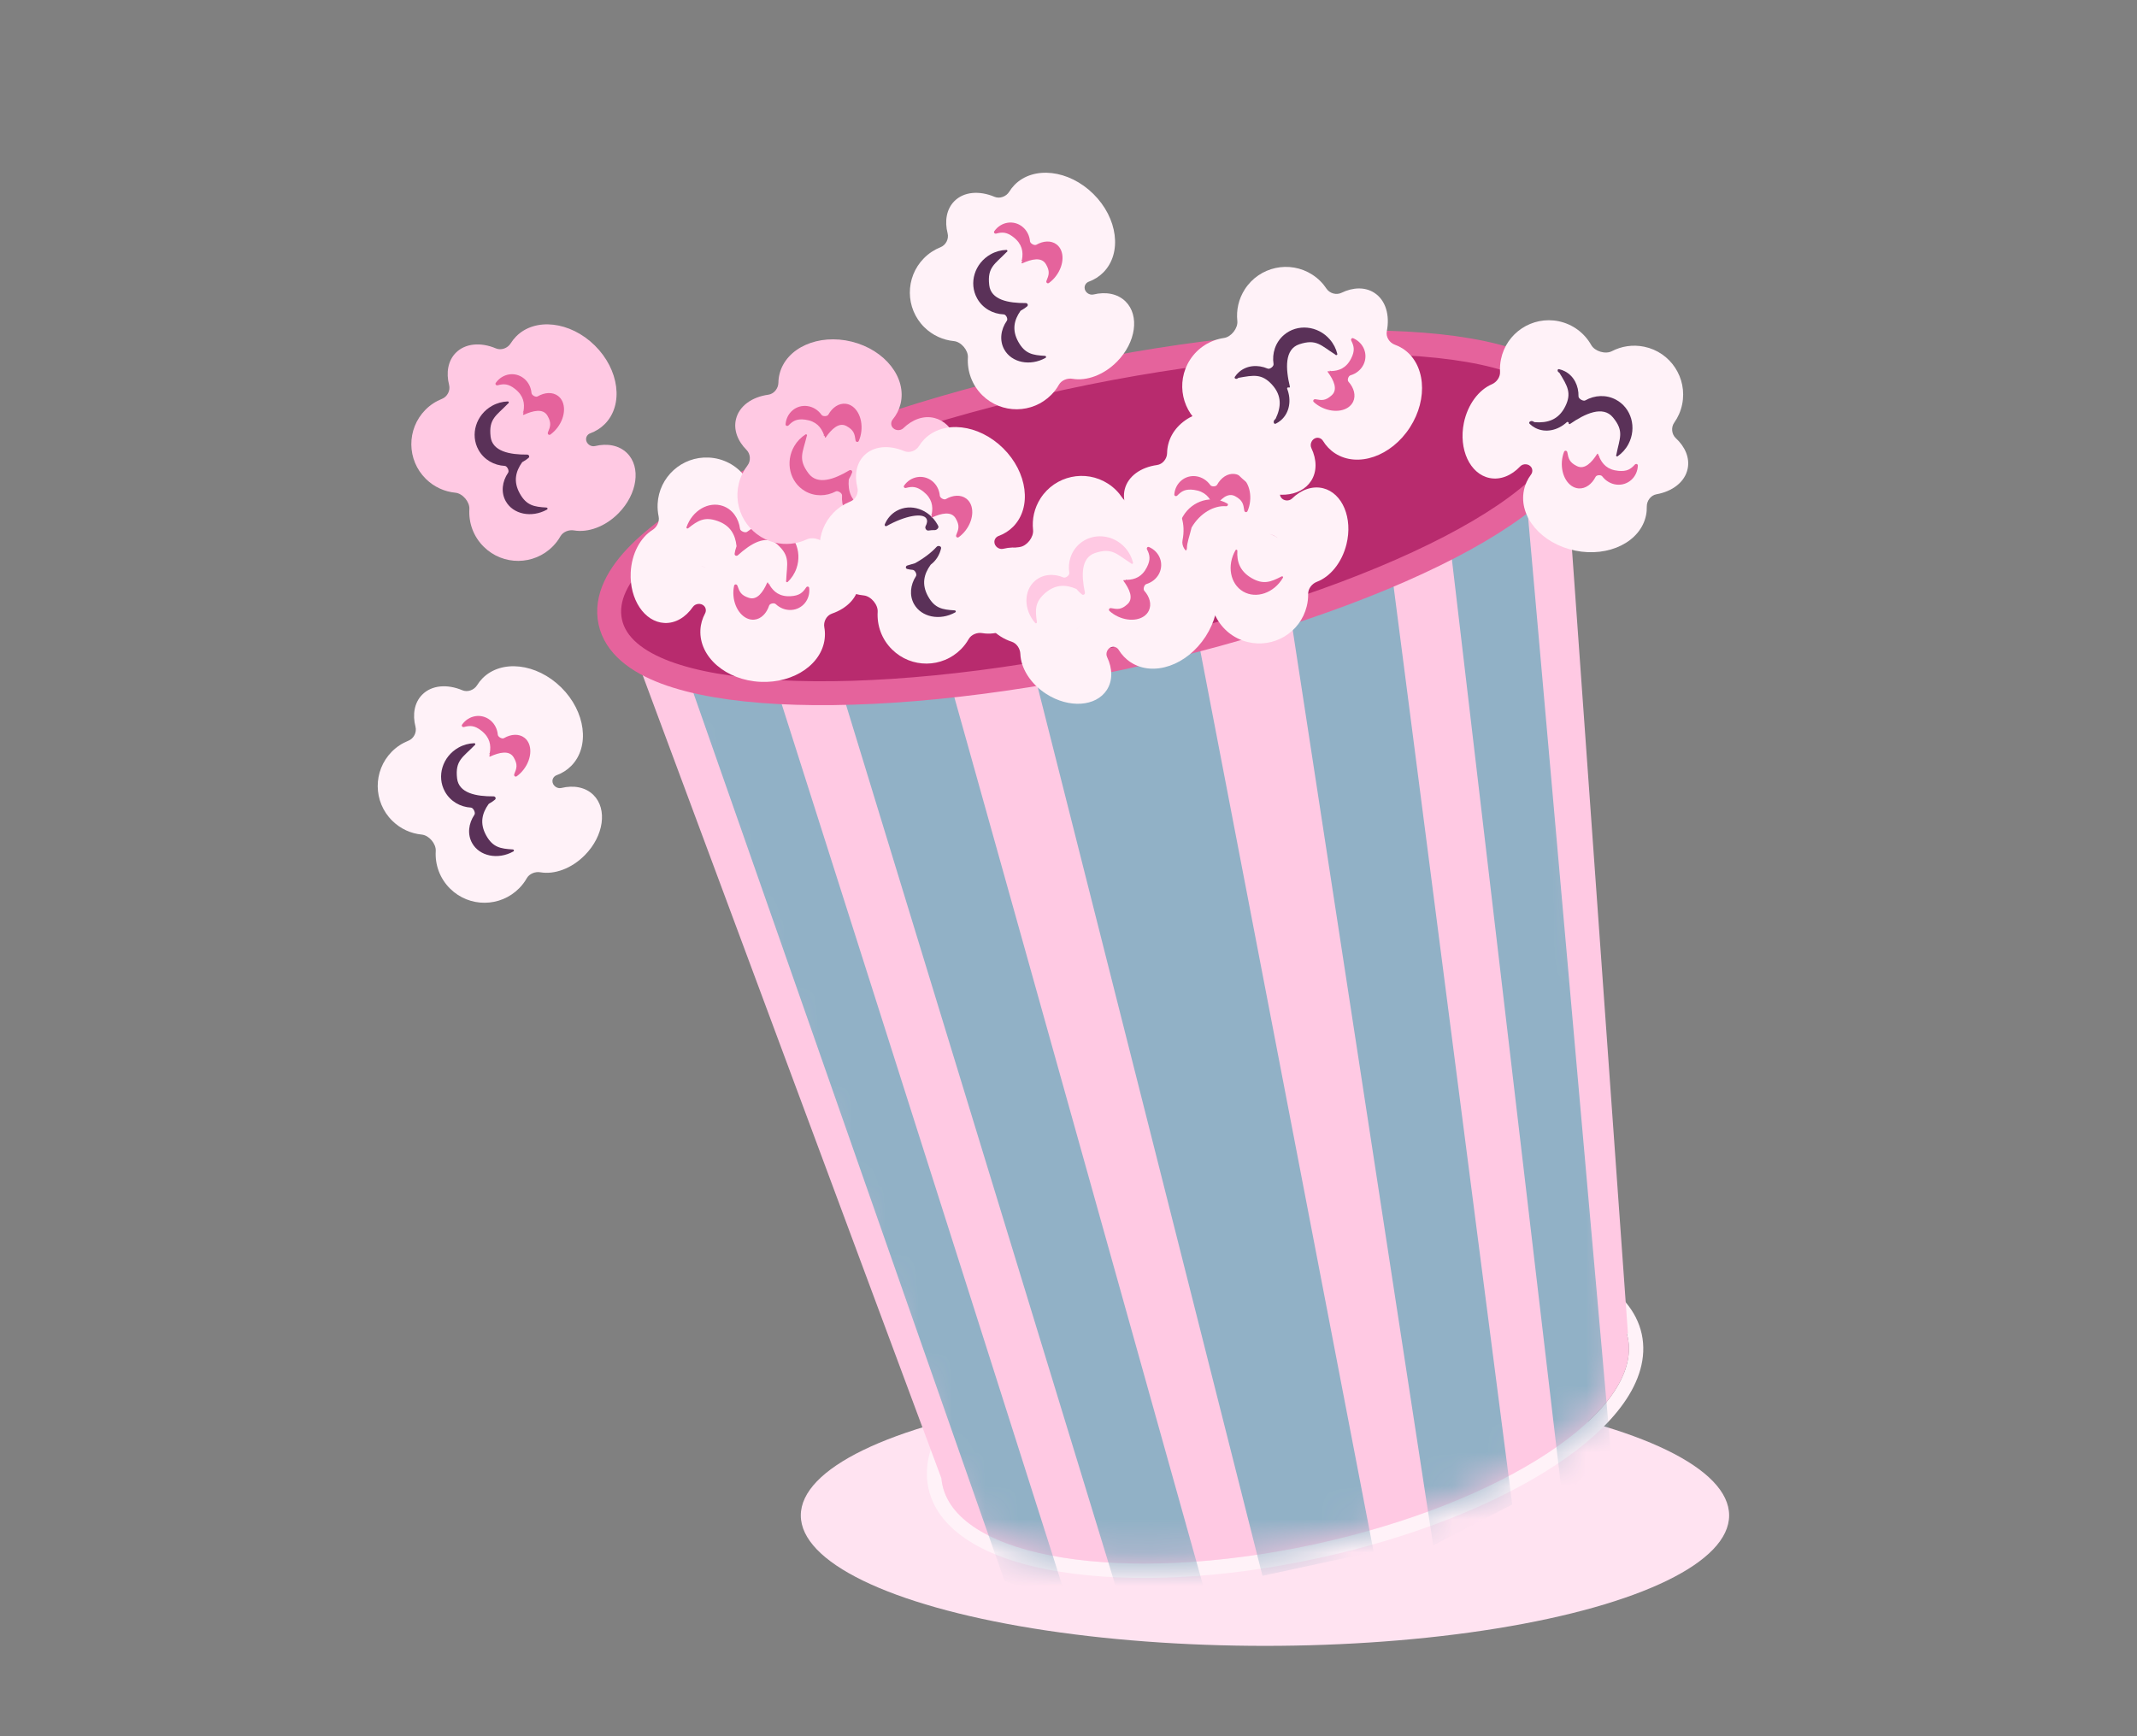 <svg width="64" height="52" viewBox="0 0 64 52" fill="none" xmlns="http://www.w3.org/2000/svg">
<rect x="0" y="0" width="64" height="52" fill="#808080" stroke="none"/>
<ellipse cx="37.884" cy="45.387" rx="13.901" ry="3.907" fill="#FFE3F1"/>
<path d="M37.579 38.064C40.432 37.448 43.121 37.337 45.166 37.663C46.188 37.826 47.061 38.1 47.714 38.484C48.368 38.868 48.822 39.374 48.958 40.004C49.093 40.633 48.889 41.281 48.452 41.9C48.015 42.519 47.333 43.129 46.47 43.699C44.741 44.84 42.246 45.85 39.393 46.466C36.54 47.082 33.851 47.192 31.806 46.865C30.784 46.703 29.911 46.429 29.258 46.045C28.604 45.661 28.151 45.156 28.015 44.526C27.878 43.897 28.083 43.248 28.52 42.629C28.957 42.01 29.639 41.4 30.502 40.83C32.231 39.689 34.726 38.68 37.579 38.064Z" stroke="#FFF2F8" stroke-width="0.43"/>
<path d="M31.881 11.671C39.658 9.991 46.335 10.347 46.793 12.466C46.794 12.47 46.794 12.475 46.795 12.479L46.796 12.479L46.795 12.486C46.813 12.576 46.82 12.667 46.815 12.761L48.754 39.938L48.719 39.946C48.729 39.98 48.741 40.013 48.748 40.047C49.224 42.251 45.016 45.03 39.349 46.254C33.681 47.478 28.701 46.683 28.225 44.479C28.211 44.413 28.2 44.346 28.194 44.278L18.73 18.832C18.685 18.747 18.653 18.658 18.631 18.567L18.629 18.561L18.63 18.561C18.629 18.557 18.627 18.552 18.626 18.548C18.169 16.429 24.103 13.35 31.881 11.671Z" fill="#FFC9E3"/>
<mask id="mask0_514_1625" style="mask-type:alpha" maskUnits="userSpaceOnUse" x="18" y="10" width="31" height="37">
<path d="M46.795 12.479C46.794 12.475 46.793 12.47 46.792 12.466C46.335 10.347 39.659 9.991 31.881 11.67C24.103 13.35 18.169 16.429 18.627 18.548C18.628 18.552 18.628 18.557 18.629 18.561C18.651 18.655 18.685 18.745 18.73 18.832L28.195 44.279C28.201 44.346 28.211 44.412 28.225 44.477C28.701 46.681 33.681 47.476 39.348 46.252C45.016 45.029 49.224 42.25 48.748 40.046C48.741 40.012 48.733 39.978 48.723 39.945L48.753 39.939L46.816 12.762C46.821 12.667 46.814 12.573 46.795 12.48L46.795 12.479Z" fill="#FFE3F1"/>
</mask>
<g mask="url(#mask0_514_1625)">
<path d="M30.205 17.126L35.208 15.648L41.139 46.477L37.809 47.196L30.205 17.126Z" fill="#91B1C6"/>
<path d="M19.737 17.815L22.665 18.746L31.991 48.046L30.084 47.348L19.737 17.815Z" fill="#91B1C6"/>
<path d="M45.478 12.258L43.195 14.315L46.79 44.851L48.239 43.429L45.478 12.258Z" fill="#91B1C6"/>
<path d="M24.425 18.125L27.793 18.067L36.106 47.755L33.445 47.618L24.425 18.125Z" fill="#91B1C6"/>
<path d="M41.337 14.474L38.245 15.81L42.923 46.283L45.29 45.06L41.337 14.474Z" fill="#91B1C6"/>
</g>
<path d="M31.805 11.322C35.716 10.477 39.362 10.141 42.101 10.287C43.467 10.36 44.629 10.555 45.489 10.878C46.331 11.195 46.987 11.677 47.142 12.392C47.296 13.107 46.898 13.817 46.261 14.453C45.611 15.103 44.633 15.758 43.418 16.389C40.984 17.652 37.524 18.851 33.613 19.695C29.702 20.539 26.056 20.875 23.318 20.729C21.951 20.656 20.79 20.462 19.93 20.139C19.087 19.822 18.43 19.34 18.276 18.625C18.122 17.91 18.521 17.2 19.158 16.564C19.808 15.915 20.786 15.258 22 14.628C24.434 13.365 27.894 12.166 31.805 11.322Z" fill="#B82B6E" stroke="#E5639C" stroke-width="0.716"/>
<path d="M21.227 13.704C21.667 13.725 22.051 13.939 22.303 14.26C22.438 14.431 22.768 14.477 22.944 14.348C23.205 14.159 23.53 14.053 23.878 14.07C24.684 14.11 25.306 14.796 25.266 15.602C25.256 15.81 25.202 16.004 25.115 16.179C25.038 16.332 25.09 16.534 25.232 16.63C25.546 16.841 25.738 17.147 25.721 17.479C25.701 17.883 25.377 18.219 24.915 18.378C24.752 18.434 24.655 18.62 24.687 18.788C24.703 18.875 24.709 18.963 24.704 19.053C24.665 19.859 23.797 20.472 22.768 20.421C21.738 20.37 20.936 19.676 20.976 18.869C20.984 18.692 21.034 18.525 21.116 18.371C21.154 18.3 21.144 18.211 21.09 18.152C21.001 18.054 20.826 18.069 20.751 18.177C20.537 18.486 20.231 18.674 19.899 18.658C19.301 18.628 18.849 17.95 18.889 17.144C18.917 16.578 19.179 16.099 19.54 15.873C19.674 15.79 19.758 15.621 19.725 15.467C19.7 15.346 19.689 15.221 19.695 15.092C19.735 14.286 20.421 13.664 21.227 13.704Z" fill="#FFF2F8"/>
<path d="M20.56 15.789C20.733 15.29 21.22 15.006 21.648 15.154C21.935 15.254 22.123 15.523 22.163 15.84C22.172 15.909 22.322 15.97 22.377 15.926C22.627 15.726 22.962 15.653 23.277 15.762C23.776 15.935 24.034 16.498 23.854 17.02C23.798 17.181 23.706 17.32 23.591 17.429C23.567 17.452 23.531 17.425 23.543 17.393C23.544 17.39 23.544 17.387 23.545 17.384C23.565 16.88 23.68 16.662 23.273 16.3C22.941 16.004 22.485 16.279 22.099 16.629C22.057 16.667 21.993 16.638 22.001 16.583C22.01 16.52 22.025 16.456 22.047 16.394C22.049 16.388 22.051 16.383 22.053 16.377C22.057 16.368 22.058 16.358 22.057 16.348C22.02 16.016 21.878 15.738 21.485 15.602C21.098 15.468 20.902 15.589 20.609 15.822C20.584 15.842 20.549 15.82 20.56 15.789ZM21.016 16.959C21.059 16.974 21.102 16.985 21.146 16.992C21.105 16.986 21.063 16.977 21.022 16.962C21.006 16.957 20.991 16.948 20.975 16.942C20.988 16.947 21.002 16.955 21.016 16.959Z" fill="#E5639C"/>
<path d="M23.699 18.268C23.523 18.279 23.356 18.21 23.232 18.093C23.184 18.047 23.054 18.075 23.034 18.138C22.957 18.373 22.791 18.541 22.587 18.559C22.28 18.585 22.002 18.264 21.966 17.843C21.957 17.738 21.965 17.638 21.985 17.545C21.997 17.49 22.066 17.49 22.085 17.543C22.147 17.722 22.189 17.829 22.43 17.906C22.677 17.985 22.852 17.732 22.975 17.455C22.981 17.442 23 17.442 23.005 17.455C23.009 17.468 23.014 17.481 23.018 17.495C23.021 17.502 23.031 17.5 23.032 17.493C23.033 17.485 23.045 17.487 23.045 17.495C23.046 17.504 23.046 17.512 23.047 17.52C23.047 17.522 23.048 17.523 23.049 17.524C23.173 17.729 23.356 17.876 23.681 17.856C23.938 17.841 24.04 17.751 24.143 17.594C24.169 17.554 24.228 17.562 24.234 17.609C24.273 17.953 24.034 18.248 23.699 18.268Z" fill="#E5639C"/>
<path d="M25.721 17.122C25.293 17.016 24.957 16.731 24.771 16.366C24.673 16.172 24.359 16.063 24.161 16.155C23.869 16.291 23.531 16.331 23.195 16.248C22.411 16.053 21.933 15.259 22.128 14.475C22.178 14.275 22.268 14.095 22.386 13.941C22.491 13.806 22.479 13.598 22.359 13.477C22.091 13.208 21.962 12.871 22.043 12.549C22.14 12.156 22.524 11.889 23.008 11.822C23.178 11.799 23.309 11.635 23.312 11.464C23.313 11.376 23.324 11.289 23.346 11.201C23.541 10.418 24.51 9.984 25.51 10.233C26.511 10.482 27.163 11.319 26.969 12.102C26.926 12.275 26.845 12.43 26.734 12.565C26.684 12.627 26.676 12.716 26.717 12.784C26.785 12.897 26.959 12.917 27.053 12.825C27.323 12.563 27.66 12.437 27.983 12.518C28.564 12.662 28.877 13.414 28.683 14.198C28.546 14.748 28.195 15.168 27.797 15.319C27.649 15.375 27.533 15.524 27.536 15.683C27.538 15.806 27.524 15.931 27.493 16.056C27.298 16.84 26.504 17.317 25.721 17.122Z" fill="#FFC9E3"/>
<path d="M26.78 15.202C26.514 15.658 25.981 15.843 25.59 15.615C25.326 15.461 25.194 15.159 25.218 14.839C25.223 14.77 25.093 14.685 25.031 14.718C24.746 14.869 24.399 14.877 24.108 14.708C23.652 14.442 23.509 13.839 23.787 13.362C23.873 13.215 23.99 13.097 24.123 13.012C24.152 12.994 24.182 13.027 24.164 13.057C24.162 13.06 24.161 13.064 24.16 13.067C24.043 13.557 23.889 13.748 24.217 14.182C24.486 14.536 24.986 14.356 25.433 14.088C25.48 14.059 25.538 14.1 25.519 14.152C25.498 14.211 25.471 14.269 25.438 14.325C25.435 14.331 25.432 14.336 25.428 14.341C25.423 14.35 25.42 14.359 25.419 14.369C25.392 14.701 25.48 15 25.838 15.208C26.192 15.415 26.407 15.334 26.74 15.162C26.768 15.148 26.796 15.175 26.78 15.202ZM26.561 13.968C26.501 13.934 26.438 13.908 26.375 13.889C26.436 13.905 26.497 13.928 26.553 13.961C26.579 13.976 26.603 13.993 26.626 14.011C26.605 13.996 26.583 13.982 26.561 13.968Z" fill="#E5639C"/>
<path d="M24.18 12.162C24.355 12.186 24.505 12.285 24.604 12.425C24.642 12.479 24.775 12.476 24.808 12.418C24.928 12.203 25.123 12.07 25.328 12.093C25.633 12.127 25.843 12.495 25.796 12.915C25.785 13.019 25.758 13.117 25.72 13.204C25.698 13.256 25.63 13.243 25.622 13.187C25.595 12.997 25.575 12.884 25.352 12.761C25.125 12.636 24.905 12.851 24.731 13.099C24.723 13.111 24.705 13.107 24.703 13.093C24.701 13.08 24.699 13.067 24.697 13.054C24.696 13.047 24.686 13.046 24.684 13.053C24.681 13.06 24.67 13.056 24.672 13.048C24.673 13.04 24.674 13.031 24.675 13.023C24.675 13.021 24.674 13.02 24.674 13.019C24.591 12.793 24.44 12.613 24.117 12.569C23.864 12.535 23.748 12.605 23.617 12.739C23.582 12.774 23.523 12.755 23.527 12.705C23.555 12.36 23.847 12.117 24.18 12.162Z" fill="#E5639C"/>
<path d="M37.362 19.228C36.934 19.122 36.599 18.837 36.414 18.473C36.315 18.279 35.999 18.169 35.801 18.261C35.509 18.396 35.171 18.437 34.834 18.353C34.051 18.158 33.573 17.365 33.767 16.581C33.817 16.381 33.907 16.201 34.027 16.047C34.131 15.911 34.12 15.704 33.999 15.582C33.733 15.314 33.604 14.977 33.684 14.655C33.782 14.262 34.165 13.995 34.65 13.928C34.819 13.905 34.951 13.741 34.953 13.57C34.954 13.482 34.965 13.395 34.987 13.307C35.182 12.524 36.151 12.09 37.152 12.339C38.152 12.588 38.805 13.425 38.61 14.208C38.567 14.381 38.486 14.536 38.376 14.671C38.325 14.733 38.318 14.822 38.359 14.89C38.427 15.003 38.6 15.023 38.695 14.931C38.964 14.669 39.302 14.543 39.625 14.623C40.206 14.768 40.519 15.52 40.324 16.304C40.187 16.854 39.837 17.274 39.439 17.425C39.291 17.481 39.175 17.63 39.177 17.789C39.179 17.912 39.166 18.037 39.134 18.162C38.94 18.946 38.146 19.423 37.362 19.228Z" fill="#FFF2F8"/>
<path d="M35.546 16.424C35.546 16.492 35.457 16.543 35.422 16.485C35.246 16.187 35.235 15.796 35.428 15.465C35.707 14.988 36.302 14.817 36.758 15.082C36.797 15.105 36.765 15.166 36.721 15.162C36.355 15.132 35.94 15.371 35.691 15.791C35.688 15.796 35.686 15.802 35.684 15.808C35.621 16.072 35.548 16.249 35.546 16.424ZM38.202 16.07C38.142 16.036 38.08 16.01 38.017 15.991C38.078 16.007 38.138 16.03 38.195 16.064C38.221 16.078 38.245 16.095 38.268 16.113C38.247 16.098 38.225 16.084 38.202 16.07ZM38.422 17.304C38.156 17.76 37.623 17.945 37.231 17.717C36.84 17.488 36.737 16.933 37.003 16.477C37.019 16.45 37.059 16.465 37.057 16.496C37.037 16.818 37.131 17.107 37.479 17.311C37.833 17.517 38.049 17.436 38.382 17.264C38.41 17.25 38.437 17.277 38.422 17.304Z" fill="#E5639C"/>
<path d="M35.821 14.264C35.997 14.288 36.148 14.388 36.247 14.528C36.285 14.582 36.416 14.579 36.449 14.521C36.569 14.305 36.765 14.172 36.969 14.195C37.275 14.229 37.485 14.598 37.438 15.018C37.427 15.122 37.4 15.219 37.362 15.306C37.339 15.358 37.272 15.345 37.264 15.289C37.237 15.099 37.217 14.986 36.994 14.863C36.767 14.738 36.547 14.953 36.373 15.201C36.364 15.213 36.347 15.209 36.344 15.195C36.342 15.182 36.34 15.169 36.339 15.156C36.338 15.149 36.328 15.148 36.325 15.155C36.322 15.163 36.312 15.159 36.313 15.15C36.315 15.142 36.316 15.133 36.316 15.125C36.316 15.123 36.316 15.122 36.316 15.121C36.233 14.896 36.082 14.716 35.759 14.672C35.505 14.638 35.389 14.707 35.259 14.841C35.224 14.876 35.165 14.857 35.169 14.807C35.197 14.463 35.489 14.219 35.821 14.264Z" fill="#E5639C"/>
<path d="M29.419 11.838C29.106 11.529 28.962 11.114 28.987 10.708C29 10.49 28.785 10.237 28.568 10.216C28.246 10.185 27.933 10.047 27.684 9.803C27.109 9.236 27.103 8.31 27.669 7.735C27.815 7.587 27.985 7.477 28.166 7.405C28.326 7.342 28.422 7.156 28.38 6.99C28.285 6.622 28.346 6.264 28.579 6.027C28.864 5.738 29.331 5.704 29.783 5.894C29.94 5.961 30.136 5.887 30.225 5.742C30.27 5.669 30.324 5.6 30.385 5.537C30.952 4.962 32.007 5.082 32.742 5.806C33.476 6.529 33.612 7.581 33.045 8.157C32.92 8.284 32.772 8.376 32.608 8.436C32.533 8.464 32.481 8.536 32.482 8.616C32.483 8.747 32.621 8.851 32.749 8.82C33.115 8.731 33.47 8.794 33.708 9.028C34.134 9.448 34.021 10.255 33.454 10.83C33.056 11.234 32.541 11.417 32.121 11.345C31.966 11.318 31.79 11.387 31.712 11.524C31.652 11.63 31.577 11.731 31.487 11.822C30.92 12.397 29.995 12.404 29.419 11.838Z" fill="#FFF2F8"/>
<path d="M31.311 10.719C30.85 10.976 30.297 10.863 30.076 10.467C29.927 10.199 29.969 9.87 30.154 9.606C30.194 9.55 30.128 9.418 30.06 9.416C29.734 9.403 29.428 9.233 29.264 8.938C29.006 8.476 29.189 7.884 29.671 7.615C29.82 7.532 29.981 7.49 30.139 7.485C30.174 7.484 30.183 7.529 30.152 7.546C30.149 7.547 30.146 7.55 30.144 7.552C29.794 7.914 29.563 8 29.626 8.54C29.677 8.982 30.198 9.08 30.719 9.077C30.774 9.076 30.803 9.141 30.76 9.177C30.712 9.217 30.66 9.253 30.603 9.285C30.596 9.289 30.588 9.293 30.581 9.297C30.571 9.301 30.564 9.308 30.558 9.317C30.372 9.585 30.299 9.883 30.498 10.239C30.697 10.596 30.924 10.637 31.296 10.658C31.331 10.66 31.341 10.702 31.311 10.719Z" fill="#5A3158"/>
<path d="M30.616 6.788C30.753 6.897 30.832 7.057 30.847 7.225C30.853 7.292 30.978 7.363 31.037 7.33C31.248 7.21 31.479 7.197 31.641 7.319C31.887 7.504 31.88 7.928 31.626 8.266C31.564 8.349 31.492 8.418 31.416 8.474C31.371 8.507 31.319 8.462 31.341 8.409C31.413 8.236 31.451 8.128 31.323 7.911C31.191 7.688 30.894 7.761 30.619 7.885C30.604 7.892 30.589 7.878 30.594 7.863C30.6 7.848 30.607 7.832 30.613 7.817C30.616 7.81 30.607 7.804 30.601 7.809C30.594 7.814 30.587 7.804 30.592 7.797C30.597 7.792 30.601 7.786 30.605 7.781C30.606 7.779 30.606 7.778 30.607 7.777C30.65 7.541 30.612 7.309 30.356 7.107C30.154 6.947 30.018 6.947 29.835 6.996C29.789 7.009 29.75 6.963 29.778 6.924C29.977 6.641 30.353 6.58 30.616 6.788Z" fill="#E5639C"/>
<path d="M14.49 16.378C14.176 16.07 14.032 15.655 14.057 15.248C14.07 15.031 13.855 14.778 13.638 14.757C13.316 14.726 13.003 14.588 12.755 14.344C12.179 13.777 12.173 12.851 12.739 12.275C12.885 12.127 13.055 12.018 13.236 11.946C13.396 11.883 13.493 11.697 13.45 11.53C13.356 11.162 13.416 10.805 13.649 10.568C13.934 10.278 14.402 10.244 14.853 10.435C15.011 10.501 15.206 10.428 15.295 10.282C15.341 10.209 15.394 10.141 15.456 10.078C16.022 9.503 17.077 9.623 17.812 10.346C18.546 11.07 18.682 12.122 18.116 12.697C17.991 12.824 17.842 12.917 17.678 12.977C17.603 13.004 17.551 13.076 17.552 13.156C17.553 13.287 17.692 13.391 17.819 13.36C18.185 13.271 18.54 13.335 18.778 13.569C19.204 13.988 19.091 14.795 18.524 15.371C18.127 15.775 17.611 15.958 17.191 15.886C17.036 15.859 16.86 15.928 16.782 16.065C16.722 16.171 16.647 16.271 16.557 16.362C15.991 16.938 15.065 16.945 14.49 16.378Z" fill="#FFC9E3"/>
<path d="M16.381 15.262C15.92 15.518 15.367 15.406 15.146 15.01C14.998 14.744 15.038 14.419 15.219 14.156C15.258 14.099 15.188 13.957 15.118 13.954C14.796 13.938 14.495 13.769 14.331 13.476C14.074 13.015 14.256 12.422 14.739 12.153C14.888 12.07 15.049 12.028 15.207 12.023C15.241 12.022 15.25 12.067 15.22 12.084C15.217 12.085 15.214 12.088 15.212 12.09C14.861 12.453 14.631 12.538 14.693 13.079C14.745 13.52 15.266 13.619 15.786 13.615C15.842 13.614 15.871 13.679 15.828 13.715C15.78 13.755 15.727 13.792 15.67 13.824C15.665 13.826 15.66 13.829 15.655 13.832C15.646 13.836 15.639 13.843 15.633 13.851C15.443 14.122 15.367 14.423 15.568 14.782C15.767 15.139 15.994 15.18 16.366 15.201C16.4 15.203 16.411 15.245 16.381 15.262Z" fill="#5A3158"/>
<path d="M15.686 11.331C15.824 11.44 15.903 11.601 15.918 11.771C15.924 11.837 16.043 11.905 16.101 11.872C16.314 11.749 16.547 11.735 16.711 11.857C16.957 12.042 16.951 12.466 16.697 12.804C16.634 12.887 16.562 12.957 16.486 13.013C16.44 13.046 16.389 13.001 16.41 12.948C16.483 12.774 16.522 12.666 16.394 12.448C16.262 12.225 15.963 12.299 15.687 12.424C15.673 12.43 15.658 12.417 15.664 12.402C15.669 12.389 15.675 12.375 15.681 12.361C15.684 12.354 15.675 12.348 15.67 12.352C15.663 12.358 15.656 12.348 15.661 12.342C15.666 12.336 15.671 12.33 15.675 12.323C15.676 12.322 15.677 12.321 15.677 12.32C15.72 12.084 15.682 11.852 15.426 11.65C15.224 11.49 15.088 11.49 14.906 11.539C14.859 11.552 14.82 11.506 14.848 11.467C15.048 11.184 15.423 11.123 15.686 11.331Z" fill="#E5639C"/>
<path d="M13.483 26.618C13.169 26.309 13.025 25.895 13.05 25.488C13.063 25.27 12.848 25.018 12.631 24.996C12.309 24.965 11.996 24.827 11.748 24.582C11.173 24.016 11.166 23.09 11.732 22.515C11.878 22.367 12.048 22.257 12.23 22.185C12.39 22.122 12.486 21.936 12.444 21.769C12.349 21.401 12.409 21.044 12.643 20.807C12.928 20.517 13.395 20.483 13.846 20.673C14.004 20.74 14.199 20.667 14.289 20.521C14.334 20.448 14.387 20.38 14.448 20.318C15.015 19.742 16.07 19.863 16.805 20.586C17.539 21.309 17.675 22.362 17.109 22.937C16.984 23.064 16.835 23.157 16.671 23.217C16.596 23.244 16.544 23.316 16.545 23.396C16.546 23.527 16.684 23.631 16.812 23.6C17.178 23.511 17.533 23.574 17.771 23.808C18.197 24.228 18.084 25.035 17.517 25.61C17.119 26.015 16.604 26.198 16.184 26.125C16.029 26.098 15.853 26.167 15.775 26.305C15.715 26.411 15.64 26.511 15.55 26.602C14.983 27.177 14.058 27.184 13.483 26.618Z" fill="#FFF2F8"/>
<path d="M15.375 25.501C14.913 25.758 14.36 25.646 14.139 25.25C13.992 24.986 14.031 24.663 14.209 24.4C14.249 24.343 14.175 24.192 14.105 24.188C13.786 24.17 13.488 24.001 13.326 23.711C13.069 23.25 13.252 22.658 13.734 22.389C13.883 22.306 14.044 22.264 14.203 22.259C14.238 22.257 14.246 22.303 14.216 22.32C14.213 22.321 14.21 22.323 14.208 22.326C13.857 22.688 13.627 22.773 13.689 23.314C13.741 23.756 14.261 23.855 14.781 23.851C14.837 23.851 14.866 23.915 14.823 23.951C14.775 23.991 14.722 24.027 14.665 24.059C14.661 24.061 14.657 24.063 14.653 24.065C14.644 24.07 14.637 24.076 14.631 24.084C14.438 24.357 14.359 24.659 14.561 25.022C14.76 25.379 14.987 25.419 15.36 25.441C15.394 25.443 15.405 25.485 15.375 25.501Z" fill="#5A3158"/>
<path d="M14.677 21.566C14.815 21.675 14.894 21.836 14.909 22.006C14.915 22.072 15.035 22.14 15.093 22.107C15.306 21.984 15.539 21.97 15.703 22.093C15.948 22.278 15.941 22.702 15.688 23.04C15.626 23.122 15.554 23.192 15.478 23.248C15.432 23.281 15.381 23.236 15.402 23.183C15.474 23.009 15.512 22.902 15.384 22.684C15.253 22.462 14.954 22.534 14.678 22.659C14.664 22.666 14.649 22.652 14.655 22.638C14.66 22.624 14.666 22.61 14.672 22.596C14.675 22.589 14.666 22.583 14.661 22.587C14.654 22.593 14.647 22.583 14.652 22.577C14.657 22.571 14.662 22.565 14.666 22.558C14.667 22.557 14.668 22.556 14.668 22.555C14.711 22.319 14.673 22.087 14.417 21.885C14.215 21.725 14.079 21.725 13.897 21.774C13.85 21.787 13.812 21.741 13.839 21.702C14.039 21.419 14.414 21.358 14.677 21.566Z" fill="#E5639C"/>
<path d="M26.718 19.454C26.404 19.146 26.26 18.731 26.285 18.324C26.298 18.107 26.082 17.854 25.866 17.833C25.544 17.802 25.23 17.664 24.982 17.42C24.407 16.853 24.401 15.927 24.967 15.351C25.113 15.204 25.283 15.094 25.464 15.022C25.624 14.959 25.72 14.773 25.678 14.607C25.584 14.238 25.644 13.881 25.877 13.644C26.162 13.354 26.629 13.32 27.081 13.511C27.238 13.577 27.433 13.504 27.523 13.358C27.568 13.285 27.622 13.217 27.683 13.154C28.25 12.579 29.305 12.699 30.04 13.422C30.774 14.146 30.91 15.198 30.343 15.774C30.218 15.9 30.07 15.993 29.905 16.053C29.831 16.08 29.779 16.153 29.78 16.232C29.781 16.363 29.919 16.468 30.047 16.436C30.413 16.347 30.768 16.411 31.006 16.645C31.432 17.065 31.319 17.872 30.752 18.447C30.354 18.851 29.839 19.034 29.419 18.962C29.264 18.935 29.088 19.004 29.01 19.141C28.95 19.247 28.875 19.347 28.785 19.439C28.218 20.014 27.293 20.021 26.718 19.454Z" fill="#FFF2F8"/>
<path d="M26.562 15.75C26.527 15.776 26.482 15.744 26.498 15.704C26.568 15.536 26.688 15.392 26.853 15.3C27.271 15.066 27.82 15.25 28.077 15.711C28.085 15.726 28.093 15.74 28.1 15.755C28.126 15.809 28.051 15.88 27.991 15.877C27.937 15.875 27.875 15.879 27.806 15.89C27.744 15.9 27.69 15.816 27.72 15.76C27.767 15.671 27.779 15.594 27.747 15.536C27.642 15.348 27.111 15.444 26.562 15.75ZM28.608 18.341C28.147 18.598 27.594 18.486 27.373 18.09C27.229 17.831 27.263 17.516 27.432 17.256C27.469 17.2 27.402 17.073 27.335 17.068C27.279 17.064 27.224 17.055 27.169 17.041C27.112 17.026 27.118 16.951 27.175 16.936C27.249 16.915 27.324 16.893 27.397 16.87C27.402 16.869 27.406 16.867 27.41 16.865C27.681 16.713 27.906 16.538 28.051 16.377C28.095 16.327 28.199 16.358 28.184 16.424C28.14 16.614 28.038 16.785 27.883 16.904C27.878 16.908 27.874 16.912 27.87 16.917C27.673 17.192 27.591 17.496 27.795 17.862C27.994 18.219 28.221 18.259 28.593 18.281C28.627 18.283 28.638 18.324 28.608 18.341Z" fill="#5A3158"/>
<path d="M27.915 14.406C28.053 14.516 28.131 14.677 28.146 14.846C28.152 14.913 28.27 14.98 28.328 14.947C28.541 14.824 28.775 14.81 28.938 14.933C29.184 15.118 29.177 15.541 28.924 15.879C28.861 15.962 28.79 16.032 28.714 16.087C28.668 16.121 28.616 16.075 28.638 16.023C28.71 15.849 28.748 15.741 28.62 15.524C28.488 15.301 28.189 15.374 27.913 15.499C27.899 15.505 27.885 15.492 27.89 15.478C27.895 15.464 27.901 15.451 27.907 15.437C27.91 15.43 27.902 15.424 27.896 15.429C27.889 15.434 27.883 15.425 27.888 15.419C27.894 15.412 27.899 15.406 27.904 15.399C27.905 15.398 27.905 15.396 27.905 15.395C27.949 15.159 27.91 14.927 27.655 14.725C27.453 14.565 27.317 14.565 27.134 14.614C27.087 14.627 27.049 14.582 27.077 14.542C27.276 14.259 27.651 14.198 27.915 14.406Z" fill="#E5639C"/>
<path d="M35.639 10.776C35.878 10.406 36.255 10.181 36.658 10.122C36.874 10.091 37.08 9.828 37.056 9.611C37.022 9.29 37.093 8.956 37.281 8.664C37.719 7.985 38.624 7.789 39.303 8.227C39.477 8.339 39.619 8.483 39.726 8.645C39.821 8.788 40.022 8.845 40.176 8.769C40.517 8.603 40.879 8.589 41.158 8.769C41.5 8.989 41.628 9.44 41.533 9.921C41.499 10.089 41.611 10.266 41.773 10.324C41.855 10.353 41.933 10.391 42.008 10.439C42.687 10.877 42.784 11.935 42.225 12.801C41.667 13.668 40.663 14.015 39.984 13.578C39.833 13.48 39.712 13.352 39.62 13.202C39.578 13.134 39.497 13.098 39.419 13.115C39.291 13.143 39.217 13.3 39.273 13.419C39.436 13.76 39.447 14.122 39.266 14.403C38.941 14.906 38.129 14.96 37.45 14.522C36.974 14.215 36.69 13.748 36.675 13.323C36.67 13.165 36.566 13.008 36.416 12.959C36.298 12.921 36.184 12.868 36.075 12.798C35.397 12.36 35.202 11.455 35.639 10.776Z" fill="#FFF2F8"/>
<path d="M37.072 11.328C37.029 11.369 36.949 11.335 36.983 11.285C37.018 11.232 37.06 11.183 37.11 11.14C37.341 10.94 37.67 10.913 37.966 11.04C38.03 11.067 38.152 10.972 38.141 10.904C38.091 10.585 38.195 10.255 38.449 10.035C38.848 9.69 39.465 9.748 39.826 10.166C39.938 10.295 40.013 10.444 40.05 10.599C40.058 10.632 40.016 10.65 39.993 10.624C39.991 10.621 39.989 10.619 39.986 10.617C39.56 10.348 39.428 10.14 38.912 10.311C38.465 10.459 38.502 11.045 38.63 11.58C38.634 11.6 38.613 11.617 38.595 11.605C38.574 11.591 38.538 11.619 38.548 11.643C38.682 11.986 38.621 12.363 38.362 12.587C38.315 12.628 38.264 12.661 38.21 12.688C38.144 12.72 38.121 12.615 38.177 12.568C38.181 12.564 38.186 12.56 38.19 12.556C38.196 12.551 38.201 12.544 38.205 12.537C38.365 12.2 38.4 11.857 38.096 11.521C37.791 11.186 37.542 11.236 37.098 11.315C37.089 11.316 37.08 11.321 37.072 11.328Z" fill="#5A3158"/>
<path d="M40.833 10.924C40.753 11.083 40.609 11.193 40.444 11.241C40.381 11.26 40.341 11.384 40.385 11.433C40.55 11.617 40.612 11.844 40.525 12.03C40.393 12.308 39.978 12.388 39.595 12.208C39.501 12.164 39.418 12.108 39.348 12.044C39.306 12.006 39.341 11.947 39.396 11.957C39.583 11.992 39.696 12.008 39.883 11.838C40.075 11.664 39.943 11.386 39.764 11.141C39.756 11.129 39.765 11.113 39.779 11.116C39.793 11.118 39.806 11.12 39.819 11.123C39.826 11.125 39.83 11.116 39.825 11.111C39.819 11.106 39.826 11.098 39.833 11.101C39.841 11.105 39.849 11.109 39.857 11.113C39.858 11.114 39.86 11.114 39.861 11.114C40.101 11.108 40.32 11.025 40.466 10.733C40.581 10.504 40.553 10.371 40.469 10.204C40.447 10.159 40.484 10.112 40.529 10.131C40.846 10.269 40.982 10.624 40.833 10.924Z" fill="#E5639C"/>
<path d="M46.678 9.621C47.108 9.71 47.455 9.979 47.655 10.334C47.762 10.523 48.08 10.618 48.273 10.518C48.56 10.369 48.898 10.314 49.24 10.384C50.031 10.546 50.54 11.319 50.378 12.111C50.336 12.314 50.254 12.499 50.141 12.658C50.041 12.798 50.062 13.006 50.188 13.123C50.466 13.38 50.61 13.712 50.543 14.037C50.462 14.435 50.089 14.718 49.607 14.804C49.439 14.834 49.315 15.002 49.319 15.173C49.321 15.26 49.314 15.347 49.296 15.434C49.134 16.225 48.184 16.698 47.174 16.491C46.164 16.284 45.477 15.475 45.639 14.684C45.674 14.51 45.748 14.352 45.852 14.213C45.9 14.149 45.904 14.061 45.86 13.995C45.788 13.886 45.616 13.874 45.527 13.969C45.268 14.243 44.936 14.383 44.609 14.316C44.023 14.196 43.679 13.457 43.841 12.665C43.955 12.111 44.288 11.677 44.678 11.509C44.823 11.447 44.933 11.293 44.924 11.136C44.917 11.012 44.926 10.886 44.952 10.76C45.114 9.969 45.887 9.459 46.678 9.621Z" fill="#FFF2F8"/>
<path d="M46.685 11.153C46.633 11.128 46.637 11.044 46.693 11.057C46.754 11.071 46.814 11.092 46.871 11.123C47.138 11.264 47.281 11.556 47.274 11.872C47.273 11.942 47.416 12.027 47.477 11.992C47.755 11.834 48.098 11.813 48.392 11.969C48.859 12.216 49.027 12.812 48.769 13.3C48.689 13.452 48.576 13.574 48.446 13.665C48.419 13.684 48.389 13.652 48.404 13.623C48.406 13.62 48.407 13.617 48.408 13.614C48.504 13.119 48.652 12.921 48.305 12.501C48.005 12.138 47.471 12.386 47.018 12.699C47 12.711 46.977 12.697 46.981 12.676C46.987 12.649 46.946 12.624 46.925 12.643C46.654 12.894 46.279 12.975 45.976 12.814C45.915 12.782 45.86 12.742 45.812 12.695C45.76 12.644 45.851 12.585 45.915 12.622C45.924 12.627 45.934 12.633 45.944 12.638C45.951 12.642 45.959 12.644 45.967 12.645C46.339 12.672 46.672 12.581 46.875 12.176C47.078 11.771 46.939 11.556 46.705 11.171C46.701 11.163 46.693 11.157 46.685 11.153Z" fill="#5A3158"/>
<path d="M48.422 14.515C48.245 14.499 48.09 14.404 47.985 14.267C47.945 14.215 47.816 14.223 47.786 14.281C47.674 14.502 47.484 14.642 47.279 14.628C46.972 14.606 46.747 14.247 46.776 13.825C46.783 13.721 46.806 13.623 46.84 13.534C46.861 13.481 46.929 13.491 46.939 13.547C46.974 13.735 46.999 13.847 47.227 13.96C47.458 14.075 47.669 13.851 47.832 13.597C47.84 13.584 47.859 13.587 47.862 13.601C47.864 13.615 47.867 13.629 47.869 13.643C47.871 13.65 47.88 13.651 47.883 13.644C47.885 13.636 47.894 13.639 47.893 13.648C47.892 13.656 47.891 13.664 47.891 13.673C47.891 13.674 47.891 13.676 47.892 13.677C47.984 13.899 48.143 14.072 48.468 14.102C48.722 14.126 48.836 14.053 48.961 13.915C48.994 13.879 49.053 13.896 49.051 13.946C49.038 14.291 48.756 14.546 48.422 14.515Z" fill="#E5639C"/>
<path d="M29.521 17.036C29.76 16.666 30.137 16.441 30.541 16.383C30.757 16.351 30.962 16.088 30.939 15.871C30.904 15.55 30.975 15.216 31.163 14.924C31.601 14.245 32.506 14.049 33.185 14.487C33.359 14.599 33.501 14.743 33.609 14.906C33.703 15.049 33.905 15.105 34.059 15.03C34.399 14.863 34.761 14.849 35.041 15.029C35.382 15.249 35.51 15.7 35.415 16.181C35.382 16.35 35.494 16.526 35.655 16.584C35.737 16.613 35.816 16.651 35.89 16.7C36.569 17.137 36.666 18.195 36.108 19.061C35.549 19.928 34.545 20.276 33.866 19.838C33.716 19.741 33.594 19.612 33.502 19.462C33.461 19.394 33.379 19.358 33.301 19.375C33.173 19.403 33.099 19.561 33.156 19.679C33.319 20.02 33.329 20.382 33.148 20.663C32.824 21.166 32.011 21.22 31.332 20.782C30.856 20.475 30.573 20.009 30.558 19.584C30.552 19.426 30.448 19.268 30.298 19.219C30.181 19.181 30.066 19.127 29.958 19.057C29.279 18.619 29.084 17.715 29.521 17.036Z" fill="#FFF2F8"/>
<path d="M31.001 18.657C30.655 18.258 30.653 17.694 30.995 17.397C31.226 17.197 31.555 17.169 31.851 17.295C31.915 17.322 32.035 17.227 32.024 17.159C31.973 16.839 32.077 16.508 32.331 16.287C32.73 15.942 33.346 16 33.708 16.418C33.82 16.547 33.895 16.697 33.932 16.851C33.941 16.885 33.898 16.902 33.876 16.876C33.874 16.874 33.871 16.871 33.868 16.869C33.442 16.6 33.311 16.392 32.795 16.563C32.373 16.703 32.382 17.233 32.491 17.741C32.502 17.796 32.445 17.837 32.402 17.802C32.352 17.763 32.306 17.719 32.263 17.669C32.259 17.664 32.255 17.659 32.25 17.654C32.244 17.646 32.236 17.64 32.227 17.636C31.923 17.505 31.614 17.493 31.302 17.762C30.993 18.03 30.999 18.261 31.054 18.631C31.059 18.663 31.022 18.682 31.001 18.657ZM32.242 18.848C32.275 18.819 32.305 18.787 32.332 18.755C32.307 18.786 32.28 18.816 32.249 18.843L32.242 18.848Z" fill="#FFC9E3"/>
<path d="M34.715 17.177C34.636 17.334 34.494 17.444 34.331 17.493C34.268 17.512 34.226 17.644 34.27 17.694C34.433 17.877 34.494 18.102 34.407 18.287C34.276 18.565 33.861 18.645 33.478 18.465C33.384 18.421 33.3 18.364 33.23 18.301C33.188 18.263 33.222 18.203 33.278 18.214C33.465 18.249 33.579 18.266 33.766 18.095C33.957 17.921 33.826 17.643 33.648 17.399C33.639 17.387 33.649 17.37 33.663 17.372C33.677 17.375 33.691 17.378 33.705 17.38C33.712 17.382 33.717 17.372 33.711 17.367C33.704 17.362 33.712 17.353 33.72 17.357C33.726 17.36 33.733 17.363 33.74 17.366C33.741 17.366 33.742 17.367 33.744 17.367C33.984 17.361 34.204 17.278 34.349 16.986C34.464 16.757 34.437 16.623 34.352 16.456C34.33 16.412 34.367 16.365 34.412 16.384C34.729 16.522 34.865 16.877 34.715 17.177Z" fill="#E5639C"/>
</svg>
